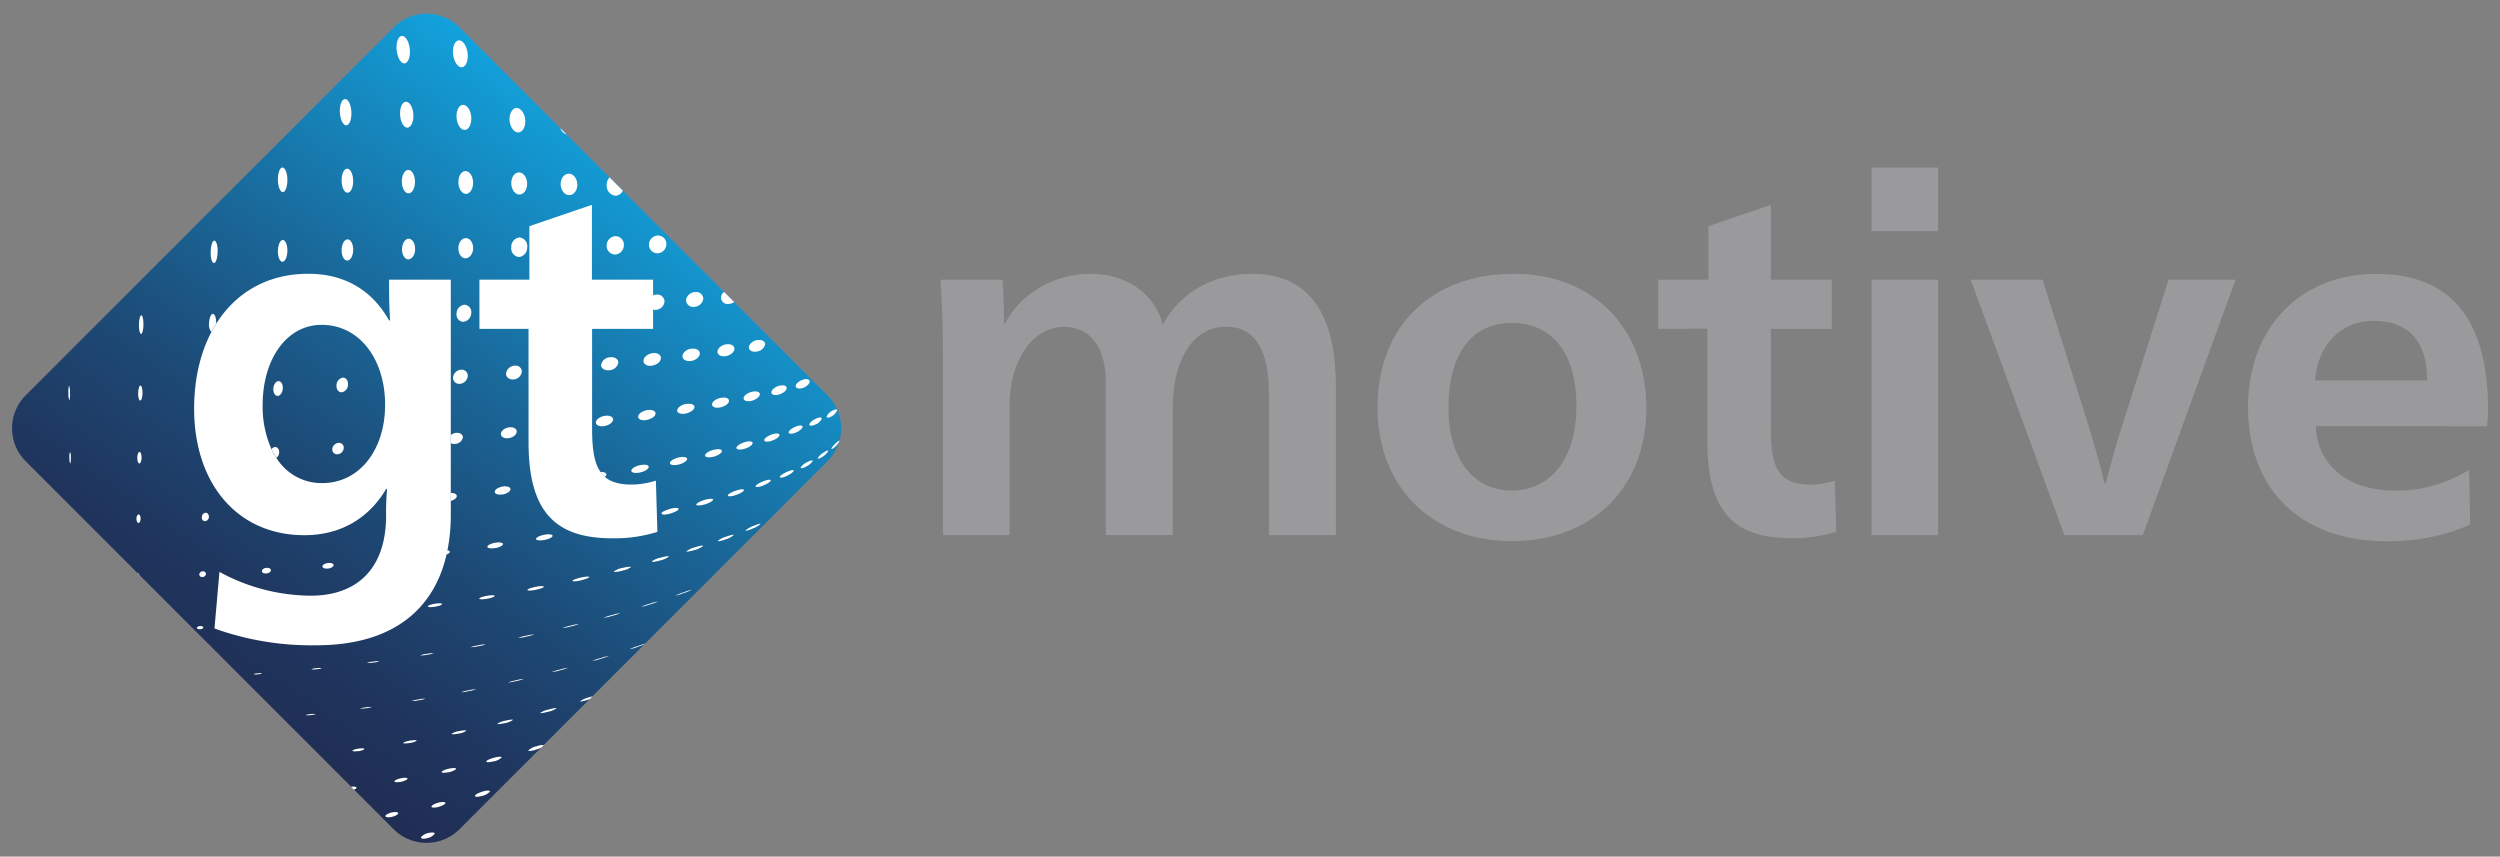 <svg id="Capa_1" data-name="Capa 1" xmlns="http://www.w3.org/2000/svg" xmlns:xlink="http://www.w3.org/1999/xlink" viewBox="0 0 750.89 257.28"><rect x="0" y="0" width="750.89" height="257.28" fill="#808080" stroke="none"/><defs><style>.cls-1{fill-rule:evenodd;fill:url(#linear-gradient);}.cls-2{fill:#fff;}.cls-3{fill:#9a9a9c;}</style><linearGradient id="linear-gradient" x1="68.17" y1="214.27" x2="188.09" y2="43.01" gradientUnits="userSpaceOnUse"><stop offset="0" stop-color="#202d54"/><stop offset="0.14" stop-color="#1f355d"/><stop offset="0.36" stop-color="#1d4975"/><stop offset="0.63" stop-color="#196b9d"/><stop offset="0.95" stop-color="#139ad3"/><stop offset="1" stop-color="#12a2dd"/><stop offset="1" stop-color="#1ea1dc"/></linearGradient></defs><title>Sigla GT Motive</title><path id="Rombo" class="cls-1" d="M138,8.21,248.56,118.77a13.94,13.94,0,0,1,0,19.74L138,249.08a14,14,0,0,1-19.74,0L7.69,138.51a14,14,0,0,1,0-19.74L118.26,8.21A13.94,13.94,0,0,1,138,8.21Z"/><path class="cls-2" d="M135.11,165.78c0-.26-.26-.45-.75-.54l-.29,1.35C134.66,166.37,135.07,166.07,135.11,165.78Z"/><path class="cls-2" d="M136.68,133.33a2.49,2.49,0,0,0,2.34-1.88c.09-.92-.83-1.55-2-1.44a3,3,0,0,0-1.64.68v2.41A2.27,2.27,0,0,0,136.68,133.33Z"/><path class="cls-2" d="M64.94,97.2s0-.1,0-.16c0-1.54-.4-2.77-1-2.76s-1.1,1.29-1.15,2.83a3.63,3.63,0,0,0,.68,2.61s.23-.44.75-1.33S64.94,97.2,64.94,97.2Z"/><path class="cls-2" d="M83.85,135.92c.06-.95-.52-1.72-1.29-1.65a1.45,1.45,0,0,0-1,.6s.28.64.72,1.41.75,1.22.75,1.22A2,2,0,0,0,83.85,135.92Z"/><path class="cls-2" d="M137.2,149.07c.08-.64-.75-1.06-1.86-1v2.39C136.34,150.25,137.13,149.66,137.2,149.07Z"/><path class="cls-2" d="M196.89,93.08a2.81,2.81,0,0,0,2.7-2.47,2.14,2.14,0,0,0-2.48-2.11,3,3,0,0,0-1,.22V93A2.88,2.88,0,0,0,196.89,93.08Z"/><path class="cls-2" d="M181.65,143.25a1.1,1.1,0,0,0,.47-.67c.07-.54-.69-.87-1.78-.8a5.74,5.74,0,0,0,.61.8A6.6,6.6,0,0,0,181.65,143.25Z"/><path class="cls-2" d="M83.41,118.91c-.78,0-1.36-.92-1.31-2.14s.75-2.27,1.53-2.3,1.37.93,1.31,2.16S84.19,118.88,83.41,118.91Zm18,17.53a1.44,1.44,0,0,1-1.6-1.58,2.06,2.06,0,0,1,1.85-1.84,1.43,1.43,0,0,1,1.58,1.59A2,2,0,0,1,101.46,136.44Zm1.26-18.62c-1,.06-1.68-.87-1.6-2.09a2.32,2.32,0,0,1,1.86-2.3c1-.05,1.67.88,1.59,2.09A2.32,2.32,0,0,1,102.72,117.82Z"/><path class="cls-2" d="M187.06,57.26a2.49,2.49,0,0,1-2.2,1.53,3,3,0,0,1-2.64-3.18,3.33,3.33,0,0,1,.86-2.33Zm33.46,33.46a3.14,3.14,0,0,1-1.51.56,2,2,0,0,1-2.45-1.94,2.33,2.33,0,0,1,.92-1.66Zm31.57,41.87a5.88,5.88,0,0,1-1.23,1.6c-.69.62-1.23.84-1.14.51a5.92,5.92,0,0,1,1.44-1.7c.59-.53,1-.76,1-.57Zm-58.54,60.94c-.46.19-1.18.47-2,.74a11.12,11.12,0,0,1-2.5.74,18.29,18.29,0,0,1,2.57-1c.93-.31,1.71-.57,2.12-.68ZM177.13,210l-.51.17c-1.37.47-2.45.65-2.38.45a7.74,7.74,0,0,1,2.6-1.15c.43-.14.82-.24,1.15-.33Zm-14.54,14.54a10.33,10.33,0,0,1-1.69.65c-1.31.43-2.31.47-2.2.17a5.49,5.49,0,0,1,2.58-1.25,4.88,4.88,0,0,1,2.07-.33Zm-57.14,11.78h0c1-.14,1.68,0,1.62.3s-.36.39-.8.55ZM41.32,172.14h0c.27,0,.48.26.55.6ZM170.2,40.41a3.11,3.11,0,0,1-1.92-1.92ZM241.34,114c1.14-.32,1.95,0,1.85.69s-1.06,1.56-2.2,1.88-2.05,0-2-.68S240.18,114.29,241.34,114Zm-7.14,1.86c1.25-.31,2.16,0,2.06.77s-1.16,1.58-2.41,1.89-2.24,0-2.15-.77S232.93,116.11,234.2,115.81Zm-6.64-13.71c1.33-.2,2.33.4,2.24,1.35a2.94,2.94,0,0,1-2.55,2.1c-1.36.21-2.4-.38-2.32-1.35S226.2,102.31,227.56,102.1ZM226,117.65c1.33-.27,2.32.11,2.21.86s-1.23,1.59-2.56,1.9-2.4-.1-2.3-.86S224.59,117.93,226,117.65Zm-7.77-14.24c1.39-.17,2.43.46,2.35,1.44s-1.27,1.92-2.66,2.13-2.51-.44-2.41-1.44S216.77,103.59,218.18,103.41Zm-1.61,16.07c1.39-.24,2.42.17,2.33,1s-1.28,1.62-2.67,1.9-2.49-.16-2.4-1S215.17,119.75,216.57,119.48Zm-2.11,15.59c1.38-.32,2.42-.11,2.32.48s-1.27,1.34-2.66,1.66-2.48.13-2.39-.47S213.05,135.4,214.46,135.07Zm-5.73-47.33a2.09,2.09,0,0,1,2.46,2,2.82,2.82,0,0,1-2.68,2.41,2.11,2.11,0,0,1-2.51-2A2.83,2.83,0,0,1,208.73,87.74Zm-1,17c1.42-.17,2.49.52,2.41,1.53s-1.29,2-2.72,2.16-2.55-.5-2.47-1.53S206.24,104.9,207.68,104.71Zm-1.59,16.59c1.42-.22,2.47.23,2.39,1s-1.31,1.65-2.74,1.9-2.54-.21-2.44-1S204.65,121.55,206.09,121.3ZM204,137.37c1.42-.3,2.49,0,2.39.56s-1.3,1.34-2.72,1.64-2.54.06-2.45-.55S202.55,137.65,204,137.37ZM197.6,70.74a2.52,2.52,0,0,1,2.55,2.61,2.78,2.78,0,0,1-2.64,2.73,2.53,2.53,0,0,1-2.58-2.61A2.75,2.75,0,0,1,197.6,70.74Zm-12.74.19a2.56,2.56,0,0,1,2.52,2.71,2.8,2.8,0,0,1-2.6,2.81,2.57,2.57,0,0,1-2.56-2.71A2.8,2.8,0,0,1,184.86,70.93Zm-14-18.76c1.38,0,2.51,1.49,2.54,3.26s-1.07,3.18-2.44,3.18-2.53-1.49-2.56-3.27S169.52,52.14,170.91,52.17ZM156,58.42c-1.32,0-2.41-1.52-2.43-3.36s1-3.29,2.33-3.27,2.4,1.54,2.43,3.36S157.34,58.42,156,58.42Zm2.33,15.78a2.81,2.81,0,0,1-2.42,3,2.58,2.58,0,0,1-2.34-2.88,2.8,2.8,0,0,1,2.43-3A2.6,2.6,0,0,1,158.36,74.2Zm-3.09-41.76c1.31.08,2.44,1.77,2.53,3.78s-.9,3.62-2.21,3.54S153.14,38,153.05,36,154,32.35,155.27,32.44ZM153,128.35c1.3-.15,2.29.47,2.2,1.37s-1.21,1.75-2.52,1.89-2.31-.46-2.22-1.37S151.7,128.49,153,128.35Zm-1-16.24a2.71,2.71,0,0,1,2.54-2.27,1.86,1.86,0,0,1,2.21,1.87,2.71,2.71,0,0,1-2.51,2.26C152.9,114.06,151.9,113.25,152,112.11Zm-.88,34c1.3-.16,2.28.23,2.19.89s-1.19,1.37-2.49,1.53-2.3-.23-2.22-.89S149.79,146.3,151.1,146.11ZM148.86,163c1.28-.21,2.27,0,2.2.46s-1.15,1-2.44,1.18-2.3,0-2.23-.46S147.56,163.2,148.86,163Zm-.29,16c0,.26-1.1.65-2.37.86s-2.29.18-2.25-.07,1.12-.64,2.41-.85S148.61,178.72,148.57,179Zm-2.69,14.55a10.75,10.75,0,0,1-2.29.56,8.79,8.79,0,0,1-2.26.28,12.85,12.85,0,0,1,2.31-.56A10,10,0,0,1,145.88,193.52Zm-6.64-96.88a2.16,2.16,0,0,1-2.11-2.46,2.69,2.69,0,0,1,2.32-2.68,2.18,2.18,0,0,1,2.1,2.47A2.71,2.71,0,0,1,139.24,96.64ZM140.49,113a2.58,2.58,0,0,1-2.34,2.28,1.82,1.82,0,0,1-2.07-1.94,2.58,2.58,0,0,1,2.36-2.29A1.82,1.82,0,0,1,140.49,113Zm-2.81-38.47c0-1.67,1-3,2.25-3s2.18,1.32,2.17,3-1,3-2.25,3.05S137.66,76.23,137.68,74.56Zm2.25-16.32c-1.22,0-2.22-1.56-2.25-3.45s.93-3.41,2.16-3.37,2.23,1.57,2.26,3.44S141.15,58.25,139.93,58.24ZM139.5,39c-1.23,0-2.29-1.78-2.37-3.87s.83-3.71,2.05-3.64,2.28,1.79,2.37,3.86S140.71,39.11,139.5,39ZM138,12.14c1.21.09,2.33,2,2.48,4.19s-.72,4-1.94,3.87-2.32-2-2.48-4.21S136.8,12,138,12.14Zm-15.3,45.92c-1.1,0-2-1.6-2-3.54s.84-3.5,1.94-3.48,2,1.61,2,3.54S123.82,58.08,122.72,58.06Zm2,16.71c0,1.71-.94,3.08-2,3.13s-2-1.35-1.95-3.06.93-3.13,2-3.13S124.69,73.07,124.67,74.77Zm-2.39-36.43c-1.1-.05-2.06-1.82-2.14-4s.73-3.8,1.84-3.76,2.06,1.82,2.15,3.94S123.38,38.38,122.28,38.34ZM120.85,10.8c1.1.09,2.11,2,2.26,4.24s-.64,4.06-1.73,4-2.11-2-2.26-4.27S119.75,10.72,120.85,10.8ZM104.39,57.88c-1,0-1.76-1.64-1.78-3.63s.72-3.61,1.68-3.58,1.76,1.64,1.79,3.63S105.35,57.88,104.39,57.88Zm1.69,17.18c0,1.75-.82,3.2-1.78,3.2s-1.71-1.39-1.69-3.15.81-3.2,1.78-3.21S106.1,73.31,106.08,75.06Zm-2.42-45.3c1,0,1.8,1.83,1.88,4s-.63,3.93-1.58,3.88-1.79-1.84-1.88-4S102.7,29.72,103.66,29.76ZM84.84,50.31c.79,0,1.47,1.67,1.48,3.71s-.59,3.69-1.38,3.68S83.49,56,83.47,54,84.05,50.3,84.84,50.31Zm.09,21.78c.79,0,1.42,1.45,1.39,3.25s-.68,3.25-1.47,3.28-1.41-1.44-1.38-3.24S84.14,72.09,84.93,72.09Zm-20.57.19c.6,0,1.07,1.49,1,3.34S64.88,79,64.28,79s-1.05-1.47-1-3.32S63.77,72.28,64.36,72.28ZM20.57,118.05a5.74,5.74,0,0,1,.18-2.24,5.87,5.87,0,0,1,.25,2.25,5.67,5.67,0,0,1-.18,2.23A5.79,5.79,0,0,1,20.57,118.05Zm.52,21.16a3.86,3.86,0,0,1-.23-1.73,3.65,3.65,0,0,1,.18-1.74,3.69,3.69,0,0,1,.24,1.74C21.3,138.44,21.21,139.21,21.09,139.21Zm20.5,17.85c-.34,0-.6-.56-.6-1.26s.3-1.25.64-1.28.61.56.6,1.26S41.93,157.06,41.59,157.06Zm.27-17.84c-.35,0-.62-.77-.62-1.73s.31-1.74.67-1.74.62.77.61,1.73S42.2,139.19,41.86,139.22Zm.26-18.92c-.36,0-.65-1-.62-2.23s.32-2.26.68-2.26.63,1,.62,2.25S42.48,120.31,42.12,120.3Zm.26-20c-.37,0-.65-1.24-.64-2.78s.34-2.81.71-2.81.65,1.25.63,2.8S42.74,100.3,42.38,100.31ZM60.07,189c-.54,0-1-.17-.94-.43s.45-.5,1-.52,1,.17.93.43S60.6,189,60.07,189Zm.79-15.69a.83.83,0,0,1-1-.81,1,1,0,0,1,1-.89.84.84,0,0,1,1,.81A1,1,0,0,1,60.86,173.29Zm.78-16.77a1,1,0,0,1-1-1.22A1.29,1.29,0,0,1,61.75,154c.56,0,1,.53,1,1.23A1.27,1.27,0,0,1,61.64,156.52Zm15.78,46a2.81,2.81,0,0,1-1.26-.05,3,3,0,0,1,1.29-.24,2.86,2.86,0,0,1,1.27,0A3,3,0,0,1,77.42,202.53Zm15.86,12.24a4.52,4.52,0,0,1-1.53,0,6.67,6.67,0,0,1,1.57-.3,5.68,5.68,0,0,1,1.53,0A5.18,5.18,0,0,1,93.28,214.77ZM95.07,201a4.09,4.09,0,0,1-1.58,0,5.13,5.13,0,0,1,1.62-.31,4.28,4.28,0,0,1,1.57,0A4.94,4.94,0,0,1,95.07,201ZM78.68,171.49c0-.47.67-.91,1.41-.94s1.32.29,1.28.76-.66.89-1.4.94S78.65,172,78.68,171.49Zm18.17-1.4c0-.47.83-.91,1.75-1s1.62.23,1.58.69-.83.93-1.75,1S96.8,170.55,96.85,170.09Zm31.71,12c0-.26,1-.59,2.21-.78s2.09-.1,2,.16-1,.59-2.19.77S128.53,182.4,128.56,182.14Zm1.81,14.08a8,8,0,0,1-2.11.48,6.36,6.36,0,0,1-2.08.18,9.76,9.76,0,0,1,2.13-.47A7.22,7.22,0,0,1,130.37,196.22Zm-22.79,29.42c-1,.14-1.76.09-1.72-.11s.87-.49,1.86-.63,1.75-.09,1.7.12S108.56,225.5,107.58,225.64Zm2.29-12.89a5.94,5.94,0,0,1-1.81.12,13.58,13.58,0,0,1,3.65-.5A7.2,7.2,0,0,1,109.87,212.75ZM112.06,199a5.58,5.58,0,0,1-1.85.09,7.4,7.4,0,0,1,1.89-.38,6.5,6.5,0,0,1,1.84-.1A6.32,6.32,0,0,1,112.06,199Zm7.54,45.32c-.11.39-1,.86-2.1,1.07s-1.81.05-1.71-.34,1-.86,2.11-1.07S119.71,244,119.6,244.34Zm.71-9.48c-1.09.19-1.9.11-1.83-.2s1-.7,2.11-.91,1.89-.11,1.81.19S121.38,234.63,120.31,234.86Zm2.74-11.68c-1.11.18-2,.18-1.93,0s1-.56,2.1-.72,2-.19,1.91,0S124.16,223,123.05,223.18Zm.65-12.62a8.76,8.76,0,0,1,2.08-.48,8.62,8.62,0,0,1,2-.21,8.37,8.37,0,0,1-2.07.48A8.13,8.13,0,0,1,123.7,210.56Zm6.82,39.94a3.8,3.8,0,0,1-2.32,1.29c-1.11.28-1.9.13-1.74-.31a3.85,3.85,0,0,1,2.34-1.29C129.91,249.91,130.68,250.05,130.52,250.5Zm3.25-9.24c-.13.38-1.16.92-2.3,1.18s-2,.17-1.87-.22,1.16-.92,2.32-1.18S133.89,240.87,133.77,241.26Zm.89-9.3c-1.19.25-2.09.21-2-.09s1.12-.77,2.3-1,2.06-.22,2,.09S135.84,231.7,134.66,232Zm3.11-11.62c-1.22.26-2.16.3-2.11.09a4.9,4.9,0,0,1,2.29-.82c1.2-.28,2.15-.29,2.09-.09A5.07,5.07,0,0,1,137.77,220.34Zm.78-12.42a12.2,12.2,0,0,1,2.28-.57A9.42,9.42,0,0,1,143,207a8.58,8.58,0,0,1-2.26.58A8.09,8.09,0,0,1,138.55,207.92Zm8.59,29.87a4.45,4.45,0,0,1-2.47,1.31c-1.22.35-2.11.3-2-.09s1.25-.95,2.48-1.3S147.29,237.42,147.14,237.79Zm1.07-9.09c-1.26.33-2.22.34-2.12,0s1.2-.81,2.47-1.14,2.19-.35,2.09,0A4.77,4.77,0,0,1,148.21,228.7Zm3.43-11.5c-1.29.32-2.29.4-2.25.2a6.41,6.41,0,0,1,2.45-.93c1.28-.3,2.27-.41,2.21-.21A5.79,5.79,0,0,1,151.64,217.2Zm3.28-12.6a11.39,11.39,0,0,1-2.35.41,16.79,16.79,0,0,1,2.42-.67,14,14,0,0,1,2.32-.42A11.57,11.57,0,0,1,154.92,204.6ZM158,191.23a10.73,10.73,0,0,1-2.4.37,12.1,12.1,0,0,1,2.46-.66,10.59,10.59,0,0,1,2.37-.37A15.09,15.09,0,0,1,158,191.23Zm2.8-14.06c-1.35.28-2.41.27-2.37,0s1.19-.65,2.54-.92,2.39-.28,2.35,0S162.13,176.91,160.78,177.17Zm.22-15.34c.07-.45,1.24-1,2.61-1.24s2.39-.07,2.33.38-1.23,1-2.58,1.23S160.93,162.27,161,161.83Zm3.6,51.95c-1.34.37-2.39.52-2.34.32a7.43,7.43,0,0,1,2.56-1c1.33-.4,2.36-.53,2.3-.33A6.45,6.45,0,0,1,164.6,213.78Zm3.53-12.43a13.93,13.93,0,0,1-2.45.52,13.65,13.65,0,0,1,2.52-.78,14.24,14.24,0,0,1,2.41-.53A16.73,16.73,0,0,1,168.13,201.35Zm3.25-13.18a11.75,11.75,0,0,1-2.49.46,18,18,0,0,1,2.56-.74,12,12,0,0,1,2.45-.47A16.3,16.3,0,0,1,171.38,188.17Zm3-13.83c-1.41.31-2.51.36-2.46.11s1.23-.7,2.63-1,2.47-.37,2.42-.12S175.74,174,174.35,174.34Zm6,23.55a13.07,13.07,0,0,1-2.49.63,15.1,15.1,0,0,1,2.57-.88,12.55,12.55,0,0,1,2.45-.63A19.62,19.62,0,0,1,180.34,197.89ZM183.77,185a11.44,11.44,0,0,1-2.54.56,21,21,0,0,1,2.6-.84,16,16,0,0,1,2.49-.57A13.47,13.47,0,0,1,183.77,185Zm3.09-13.56c-1.43.35-2.55.44-2.5.2a6.59,6.59,0,0,1,2.68-1.08c1.42-.32,2.51-.44,2.45-.2A6.15,6.15,0,0,1,186.86,171.39Zm7.28-45.27c-1.44.22-2.55-.27-2.46-1.11s1.36-1.69,2.8-1.9,2.5.28,2.42,1.11S195.57,125.91,194.14,126.12Zm.69,14.16c-.1.62-1.31,1.34-2.74,1.61s-2.55,0-2.46-.64,1.34-1.36,2.79-1.62S194.92,139.66,194.83,140.28Zm.93-30.47c-1.45.19-2.56-.55-2.48-1.61s1.33-2,2.78-2.19,2.53.57,2.44,1.61S197.19,109.66,195.76,109.81ZM183,111.21c-1.43.14-2.53-.6-2.45-1.69a2.89,2.89,0,0,1,2.75-2.22c1.42-.14,2.49.62,2.41,1.7A2.91,2.91,0,0,1,183,111.21Zm1.12,14.88c-.09.85-1.3,1.7-2.72,1.9s-2.52-.34-2.42-1.2,1.33-1.71,2.76-1.9S184.23,125.23,184.15,126.09Zm10.95,55.5a13.6,13.6,0,0,1-2.53.67,18.6,18.6,0,0,1,2.6-.93,14.86,14.86,0,0,1,2.48-.67A16.61,16.61,0,0,1,195.1,181.59Zm3.2-13.26c-1.42.43-2.54.54-2.5.3a6.54,6.54,0,0,1,2.69-1.15c1.4-.4,2.48-.54,2.43-.3A6.7,6.7,0,0,1,198.3,168.33Zm.4-14.14c.08-.42,1.32-1,2.74-1.39s2.48-.3,2.41.11-1.28,1-2.68,1.39S198.62,154.6,198.7,154.19Zm6.68,23.94a11.63,11.63,0,0,1-2.49.76,15.92,15.92,0,0,1,2.56-1,13,13,0,0,1,2.41-.77A16.19,16.19,0,0,1,205.38,178.13Zm3.28-12.93c-1.4.42-2.5.61-2.44.38a6.81,6.81,0,0,1,2.63-1.22c1.38-.44,2.43-.62,2.37-.39A6.86,6.86,0,0,1,208.66,165.2Zm2.93-13.67c-1.41.38-2.48.38-2.42,0s1.3-1.06,2.7-1.44,2.43-.38,2.34,0S213,151.13,211.59,151.53ZM217.93,162c-1.34.5-2.42.7-2.35.48a6.58,6.58,0,0,1,2.55-1.29c1.3-.51,2.33-.7,2.26-.49A6.63,6.63,0,0,1,217.93,162Zm3-13.27c-1.35.42-2.39.46-2.32.06s1.26-1.06,2.6-1.48,2.33-.46,2.23-.07S222.23,148.3,220.91,148.72Zm.27-14.28c.09-.58,1.29-1.31,2.63-1.69s2.31-.18,2.22.39-1.23,1.32-2.55,1.69S221.09,135,221.18,134.44Zm4.92,24.29c-1.26.54-2.26.79-2.2.57a8.09,8.09,0,0,1,2.4-1.36c1.24-.51,2.17-.79,2.11-.57A6.52,6.52,0,0,1,226.1,158.73Zm3-12.87c-1.26.47-2.25.54-2.17.16s1.2-1.06,2.46-1.53,2.16-.54,2.07-.16S230.36,145.4,229.12,145.86Zm2.59-13.45c-1.26.41-2.24.27-2.15-.29s1.22-1.33,2.5-1.71,2.14-.25,2.05.3S233,132,231.71,132.41ZM236.22,143c-1.15.52-2.06.61-2,.24s1.12-1.07,2.28-1.57,1.95-.61,1.87-.25S237.35,142.47,236.22,143Zm.66-13.2c.09-.54,1.14-1.31,2.3-1.73s2-.32,1.86.21-1.07,1.31-2.2,1.72S236.79,130.32,236.88,129.78Zm5.33,10.29c-1,.56-1.82.69-1.74.33a4.74,4.74,0,0,1,2-1.62c1-.52,1.69-.68,1.62-.33A4.5,4.5,0,0,1,242.21,140.07Zm.91-12.65c.1-.52,1-1.31,2.08-1.74s1.69-.4,1.6.12a3.58,3.58,0,0,1-2,1.74C243.82,128,243,127.94,243.12,127.42Zm5.6,8.06a4.49,4.49,0,0,1-1.63,1.66c-.86.59-1.54.77-1.46.42a5,5,0,0,1,1.76-1.66C248.23,135.34,248.8,135.14,248.72,135.48Zm-.42-10.43a3.9,3.9,0,0,1,1.79-1.76c.85-.45,1.41-.46,1.31,0a3.55,3.55,0,0,1-1.66,1.76C248.88,125.58,248.22,125.56,248.3,125.05Z"/><path class="cls-3" d="M301.88,97.13c4.91-9.39,15.19-14.9,25.62-14.9s19.07,5.51,21.75,15.19c5.51-10,15.64-15.19,26.81-15.19,19.07,0,25.18,14.9,25.18,33.82v44.69H381.13V118.13c0-13.26-4.32-20-12.81-20-9.54,0-16.09,9.09-16.09,24.58v38H332.12V114.41c0-9.54-4.32-16.24-12.52-16.24-9.23,0-16.38,9.68-16.38,23.83v38.74h-20V107.85c0-7.3-.15-15.64-.74-23.83h18.62c.3,3.27.45,9.23.45,13.11Z"/><path class="cls-3" d="M494.49,122.6c0,24-16.39,39.93-40.37,39.93s-40.37-16.24-40.37-40.08c0-24.73,16.38-40.22,41-40.22C478.1,82.23,494.49,98.17,494.49,122.6Zm-59.44,0c0,15.05,7.45,24.73,18.92,24.73,11.92,0,19.52-9.68,19.52-25.47S466.19,97,454.12,97,435.05,106.21,435.05,122.6Z"/><path class="cls-3" d="M498.06,98.77V84h15.05V67.93l18.77-6.41V84H550.2V98.77H531.88v29.94c0,11.62,2.23,16.83,11.92,16.83a24.05,24.05,0,0,0,7.3-1.19l.45,15.35a42.65,42.65,0,0,1-13.71,1.93c-17.58,0-25-8.64-25-28.9v-34Z"/><path class="cls-3" d="M562.12,69.42V50.35h20V69.42Zm0,14.6h20v76.72h-20Z"/><path class="cls-3" d="M626.92,126.62c1.49,4.77,4,13.41,5.21,18.62h.3c1.34-5.21,3.87-14.15,5.36-18.62L651.35,84h20.11L643.6,160.74H620.06L591.91,84h21.6Z"/><path class="cls-3" d="M695.59,128c.3,11.77,9.83,19.37,23.69,19.37a41.17,41.17,0,0,0,22.34-6.26l.3,16.39c-6.55,3.13-15.34,5.07-25,5.07-25.17,0-41.71-14.75-41.71-40.53,0-23.09,15.34-39.77,38.44-39.77,22.19,0,33.66,13.26,33.66,41,0,1.19-.15,3.72-.29,4.76ZM729,114.26c0-12.52-6.26-17.88-16.09-17.88-8.79,0-16.53,6-17.58,17.88Z"/><path class="cls-2" d="M117.16,96.23h-.3c-4.62-8.19-12.36-14-24.28-14-12.18,0-21.75,5.62-27.64,15,0,0-.2.3-.71,1.19s-.75,1.33-.75,1.33c-3.35,6.38-5.17,14.21-5.17,23,0,22.64,13.11,38,33.08,38,12.06,0,20-6.11,24.58-13.86h.3a71,71,0,0,0-.3,7.9c0,16.54-9.24,24.13-22.65,24.13a57.87,57.87,0,0,1-27.41-7.15l-1.49,17A85.85,85.85,0,0,0,95,193.81c22.9,0,35.34-10.76,39.11-27.22l.29-1.35a53.85,53.85,0,0,0,1-10.46V84H116.86C116.86,87.89,116.86,91.47,117.16,96.23ZM96.75,145.1A15.93,15.93,0,0,1,83,137.5s-.35-.52-.75-1.22-.72-1.41-.72-1.41a31.19,31.19,0,0,1-2.64-13.16C78.87,108,86,97.57,96.6,97.57c11.47,0,19.07,10.43,19.07,24C115.67,135,108.07,145.1,96.75,145.1Z"/><path class="cls-2" d="M197,144.35a24,24,0,0,1-7.3,1.19c-3.64,0-6.23-.74-8-2.29a6.6,6.6,0,0,1-.7-.67,5.74,5.74,0,0,1-.61-.8c-1.94-2.74-2.55-7-2.55-13.07V98.77h18.32V84H177.79V61.52L159,67.93V84H144V98.77h14.75v34c0,20.26,7.45,28.9,25,28.9a42.55,42.55,0,0,0,13.7-1.93Z"/></svg>